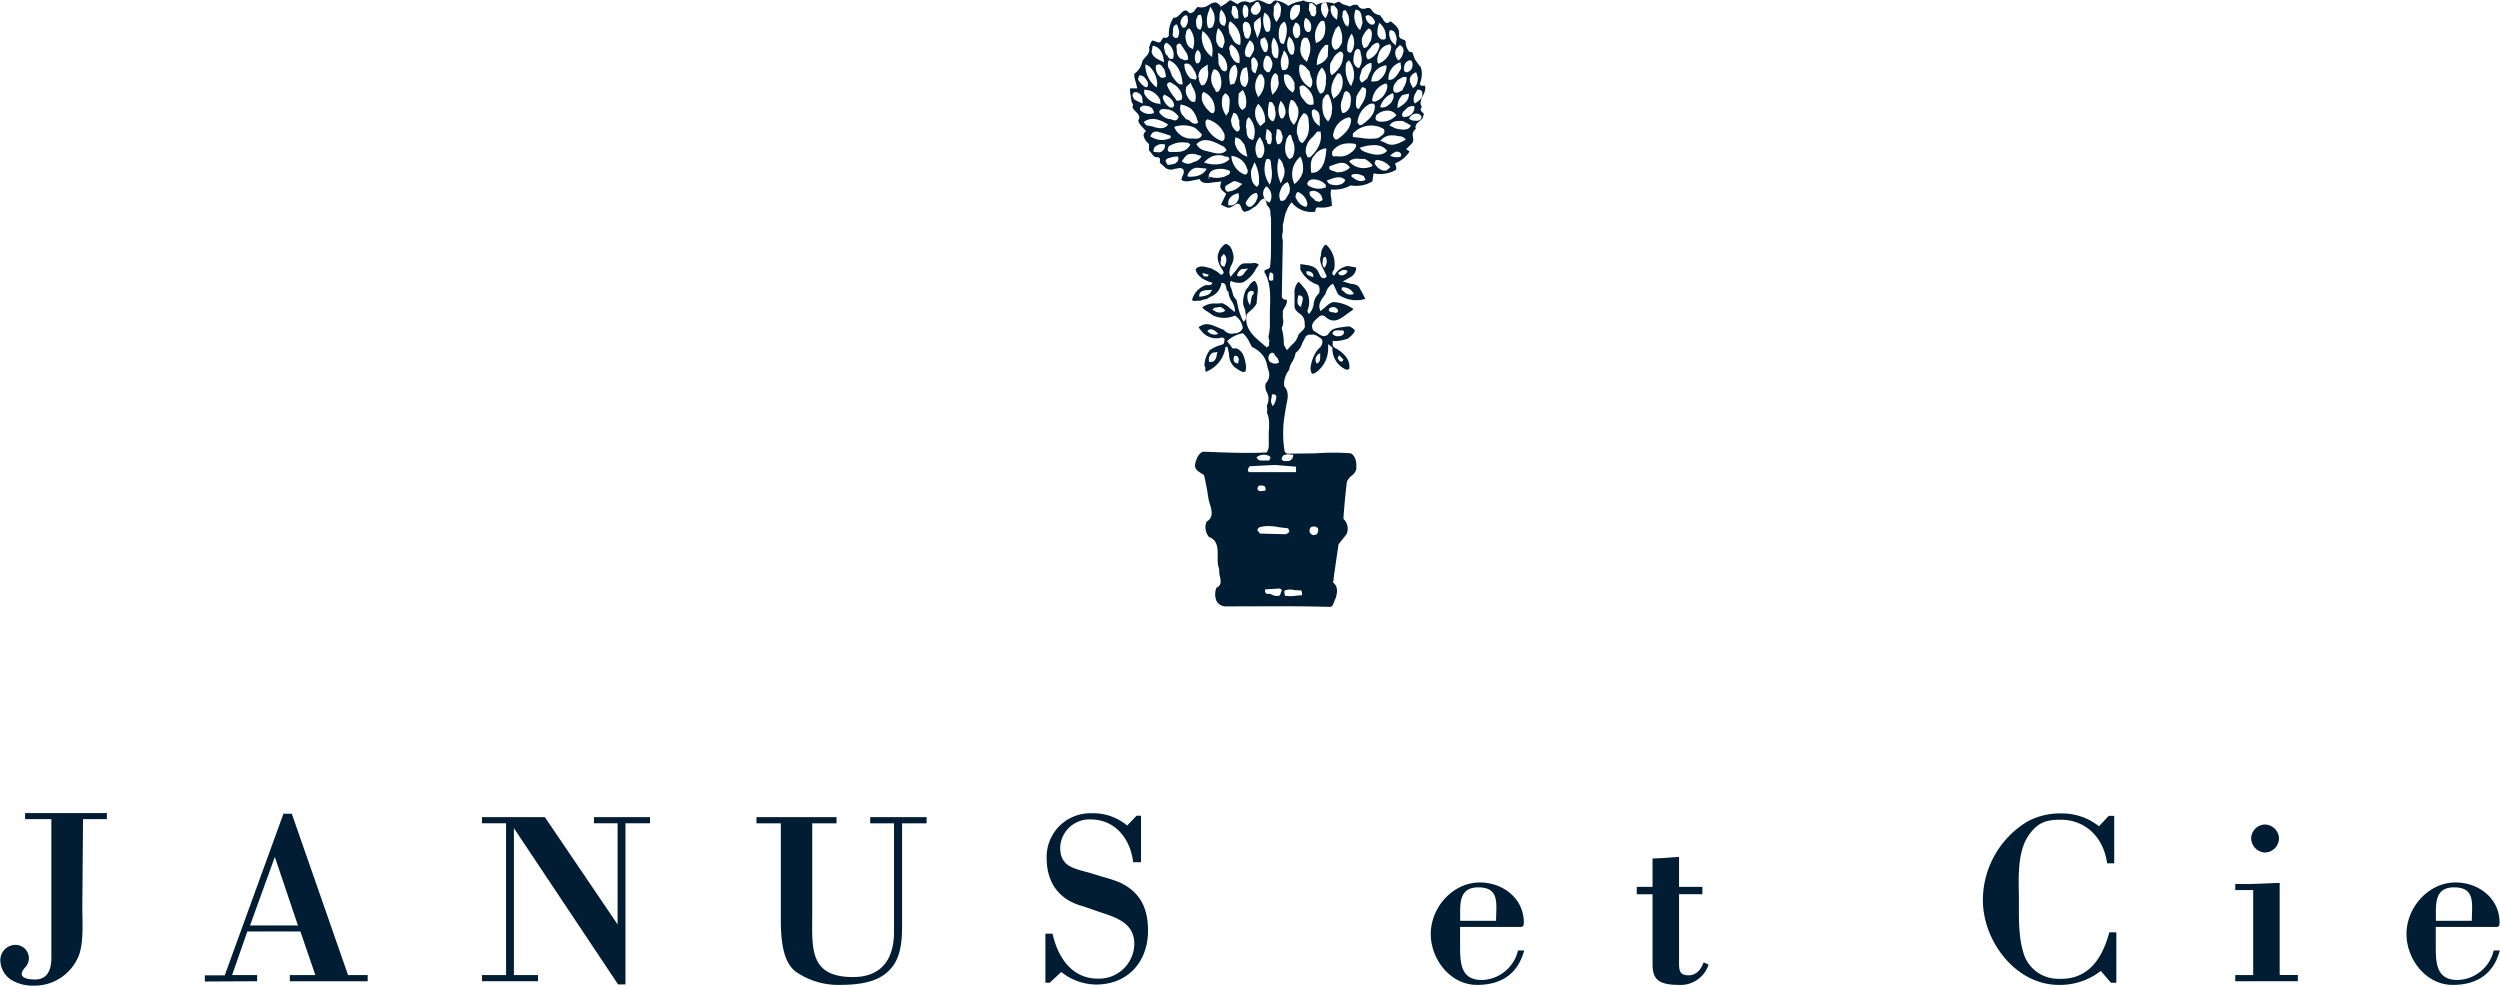 <svg id="Layer_1" data-name="Layer 1" xmlns="http://www.w3.org/2000/svg" viewBox="0 0 458.55 180.78"><defs><style>.cls-1{fill:#001d34;}</style></defs><polyline class="cls-1" points="235.13 44.18 235.15 44.18 235.13 44.18"/><path class="cls-1" d="M1296,3044.5l.09.16s0,0,0,0Z" transform="translate(-1057.25 -3014.75)"/><path class="cls-1" d="M1072.35,3181.21c0,2.61.31,6.8-.77,9.1a8.76,8.76,0,0,1-8,5.23,7.76,7.76,0,0,1-4-.91,4.35,4.35,0,0,1-2.26-3.51,2.81,2.81,0,0,1,2.62-3.06,2.47,2.47,0,0,1,2.61,2.56,2.6,2.6,0,0,1-.77,1.67c-.22.32-.58.63-.54,1.17.09.9,1.9.95,2.43.95,2.44,0,3-2,3-4V3165h-4.82v-1.12h15V3165h-4.37Z" transform="translate(-1057.25 -3014.75)"/><path class="cls-1" d="M1104.41,3194.73v-1.13h-4.59l2.8-8h9.73l2.74,8h-4.68v1.13h14.28v-1.13h-3.6L1110.77,3164h-1.53l-10.77,29.65h-3.65v1.13Zm3.25-22.8,4.24,12.57h-8.79Z" transform="translate(-1057.25 -3014.75)"/><polygon class="cls-1" points="114.72 180.56 113.37 180.56 94.26 151.9 94.26 178.85 98.68 178.85 98.68 179.97 88.41 179.97 88.41 178.85 92.82 178.85 92.82 151 88.41 151 88.41 149.88 99.94 149.88 113.28 169.56 113.28 151 108.95 151 108.95 149.88 119.22 149.88 119.22 151 114.72 151 114.72 180.56"/><path class="cls-1" d="M1227.21,3164.63v1.13h-4.5v18.92c0,4.5-.86,6.71-2.71,8.38s-4.68,2.34-8.74,2.34a13.68,13.68,0,0,1-8-2.39c-1.94-1.44-2.79-4.37-2.79-9.42v-17.83H1196v-1.13h14.69v1.13h-4.46v16.49c0,6.26-.68,11.71,7.48,11.71,5.27,0,7.52-3.33,7.52-8.29v-19.91h-4.37v-1.13Z" transform="translate(-1057.25 -3014.75)"/><path class="cls-1" d="M1249.79,3195H1249v-9h1.31c.94,4.28,3.51,8.25,8.29,8.25a6.48,6.48,0,0,0,6.71-6.31c0-4.19-3.74-5-7.12-6.17-.9-.32-1.8-.64-2.7-.91-4.19-1.26-6.26-4.42-6.26-8.69a8,8,0,0,1,8.2-8.25,9.73,9.73,0,0,1,6.57,2.25l1.72-1.8h.81v8.52h-1.44c-.5-4.28-3.29-7.84-7.8-7.84a5.37,5.37,0,0,0-5.58,5.14c0,3.46,2.38,3.82,5.17,4.59,1.13.31,2,.63,2.8.85a23,23,0,0,1,3,1c3.79,1.8,5.14,4.78,5.14,8.83,0,5.68-3.7,9.87-9.51,9.87a10.34,10.34,0,0,1-6.4-2.3Z" transform="translate(-1057.25 -3014.75)"/><path class="cls-1" d="M1335.62,3184.77c.72,0,1.13.13,1.13-.81,0-4.46-3.88-7.35-8.07-7.35-4.9,0-9,4.51-9,9.46,0,4.6,3.57,9.33,8.48,9.33,4.37,0,7.48-1.94,8.65-6.31h-1.13a7,7,0,0,1-6.62,5.41c-3.83,0-4-3-4-6.13v-3.6Zm-10.54-1.13c0-2.84-.41-6.13,3.33-6.13,4,0,3.25,3.11,3.25,6.13Z" transform="translate(-1057.25 -3014.75)"/><path class="cls-1" d="M1360.36,3172.2c1.62,0,3.24-.19,4.86-.27v5.49h4.28v1.35h-4.28v12.4c0,1.44,0,2.47,1.76,2.47,1.44,0,2.3-1.12,2.75-2.39l.9.45a5.4,5.4,0,0,1-5.5,3.7c-4.09,0-4.77-1.4-4.77-3.87v-12.76h-2.89v-1.35h2.89Z" transform="translate(-1057.25 -3014.75)"/><path class="cls-1" d="M1445.43,3185.76V3195h-1l-1.85-2.17a12.12,12.12,0,0,1-7.7,2.57c-7.94,0-13.93-8.06-13.93-15.54a16.88,16.88,0,0,1,8.16-14.42,12.52,12.52,0,0,1,6.13-1.49,10.91,10.91,0,0,1,7,2.35l1.8-1.9h1v8.7h-1.3c-.68-4.91-4.1-8-8.52-8-2.89,0-4.37.63-6,3.06-2.12,3.24-1.66,8.47-1.66,12.12,0,2.57-.1,6.09.76,9a6.61,6.61,0,0,0,6.4,5c5.54.27,8.11-3.66,9.42-8.52Z" transform="translate(-1057.25 -3014.75)"/><path class="cls-1" d="M1472.6,3171.12a2.67,2.67,0,0,1-2.44-2.71,2.61,2.61,0,0,1,2.44-2.43,2.66,2.66,0,0,1,2.66,2.43,2.63,2.63,0,0,1-2.66,2.71m-5.36,23.61v-1.13h3.29V3178h-3.29v-1.13c2.65.1,5.4-.09,8.15-.18v16.9h3.33v1.13Z" transform="translate(-1057.25 -3014.75)"/><path class="cls-1" d="M1514.59,3184.77c.73,0,1.13.13,1.13-.81,0-4.46-3.88-7.35-8.07-7.35-4.91,0-9,4.51-9,9.46,0,4.6,3.56,9.33,8.47,9.33,4.37,0,7.48-1.94,8.65-6.31h-1.13a7,7,0,0,1-6.62,5.41c-3.83,0-4-3-4-6.13v-3.6Zm-10.54-1.13c0-2.84-.41-6.13,3.33-6.13,4,0,3.25,3.11,3.25,6.13Z" transform="translate(-1057.25 -3014.75)"/><path class="cls-1" d="M1298.25,3051.26c-.43-.32-.91-.69-.77-1.29l0-.09.07,0a1.44,1.44,0,0,1,1.17,0,1.76,1.76,0,0,1,1,1,.36.36,0,0,0,0,.16.32.32,0,0,1,.11.32.35.35,0,0,1-.26.24,3,3,0,0,0-.34.18l-.74-.22h0Zm-3.17.06-.18-.27v0a1.22,1.22,0,0,1,.27-1l.1-.12.13.07a2.74,2.74,0,0,1,1.63,2.06c0,.25,0,.52-.26.63a2.4,2.4,0,0,1-1.68-1.37m8.78,17-.55-.39,0-.15.1-.33h.12a2.1,2.1,0,0,1,1.9,1l.14.2-.23.08a1.51,1.51,0,0,1-1.51-.41m-1.24,12.18,0-.08.27-.53.79.8-.11.2,0,.08-.11.09c-.31.08-.61-.13-.78-.56m-4,.75a1.27,1.27,0,0,1,.48-1.59l.26-.11v.59c0,.43,0,1-.48,1.21l-.18.08Zm3.07-5.24-.07-.08,0-.1c.22-.55.8-.52,1.26-.48h.67l.09.09a.53.53,0,0,1,0,.57,1,1,0,0,1-.81.39,1.18,1.18,0,0,1-1.17-.38m-8.67,48-.11,0v-.06l-.09-.49,0-.33.11-.08a2.66,2.66,0,0,1,1.69-.07l1.34.06,0,.06.1.47v.35l-.18,0-.9.08a6.11,6.11,0,0,1-2,0m-3.4-.34a.64.64,0,0,1-.3-.66l0-.14.46-.05,2.27-.12a1.15,1.15,0,0,1,.26.21l.09.08-.38,1-.08,0a1.72,1.72,0,0,1-1.31-.14,1.24,1.24,0,0,0-.87-.16l-.09,0Zm8.63-10.76a.94.94,0,0,1-.76-.57c-.06-.58.11-.9.52-1a1.1,1.1,0,0,1,1,.28,1.27,1.27,0,0,1-.2,1.12l-.58.18Zm-9.76-.29h-.09l-.48-.59,0-.08c.11-.5.57-.56.92-.61l.29-.06a9.29,9.29,0,0,1,2.71.17l1.66.2c.13.06.25.55.25.55l0,.13-.12.11-.45.3c-.11,0-4.75-.12-4.75-.12m-.5-8.28a.68.68,0,0,1,.32-.53l.06,0h.28c.29,0,.77,0,.81.53v.41h-.12l-.65.08h-.33c-.35-.19-.39-.36-.38-.48m-1.46-3h-.06l0,0c-.41-.25-.17-.68-.06-.88l.06-.09.16-.12,4.61-.23,3.83.32v1l-3.89,0Zm5.88-2.39,0-.08h0l.26-.56a2.13,2.13,0,0,1,1.56-.16l.31,0v.16a1.05,1.05,0,0,1-.9,1h0l-.12,0-.35,0a.66.66,0,0,1-.72-.32m-4.62-.25,0-.11.08-.08a2.15,2.15,0,0,1,2.36-.1c.21.28,0,.6-.21.76l0,0h-.81c-.51,0-1.15.09-1.34-.49m2.76-9.74a1.57,1.57,0,0,1-.1-1.25l.09-.66.16,0c.19,0,.57,0,.63.38a3,3,0,0,1-.48,1.56l-.16.23Zm-.09-7.73-.24-.08,0,0a1.11,1.11,0,0,1-.14-1.43.64.64,0,0,1,.52-.3c.25,0,.38.26.52.5l.36.44.11.08.07.23.18.45-.09.13a1.24,1.24,0,0,1-1.25,0m11.46-9.21-.3-.05c-.25,0-.6-.06-.71-.4l0,0v0c0-.28.29-.49.68-.52a.86.86,0,0,1,1,.56.33.33,0,0,1-.36.44l-.06.05Zm-6.33-1.17c-.52-.3-.42-1-.36-1.49l.07-.46.12,0c.17,0,.58-.08.74.5a4.57,4.57,0,0,1-.08.57l-.29,1.07Zm7.37-5.71-.08,0-.25-.4.14-.1c.26-.2.87-.65,1.44-.31l.14.08-.06.15a1.13,1.13,0,0,1-1.33.6m-2.88-1.42c-.4-.28-.32-.78-.27-1.15l0-.25.06-.08,0-.11c0-.11.15-.37.42-.31h.11l0,.11a1.7,1.7,0,0,1-.06,1.49l-.19.41Zm-2.27,1.7-.31-.12c-.29-.09-.69-.23-.69-.68v-.18h.19a1.12,1.12,0,0,1,1.07.59v.5Zm-13.66,15.91a.81.81,0,0,1-.67-.5v-.31a.55.55,0,0,1,.24-.59c.51,0,.62.36.68.6v0l0,.16-.11.63Zm-5.21-.45a1.43,1.43,0,0,1,.76-1.54l0,0h.15l.08,0,.58-.11-.1.27c-.08.59-.17,1.26-.86,1.56h-.6Zm-.17-5.34-.14-.14.14-.13c.48-.42,1.17-.06,1.61.39l.25.25-.35.13a1.75,1.75,0,0,1-1.51-.5m7.46-5.29c-.22-.44-.43-1.53,0-2a.7.7,0,0,1,.78-.16l.09,0,0,.09a.6.6,0,0,1,.05.24.51.51,0,0,1-.22.4l-.13.16s-.22,1.17-.22,1.17l-.1.54Zm4-4.08c-.43-.22-.31-.66-.23-.95l.09-.54.18,0c.54.08.49.51.46.75v.25a.35.35,0,0,1-.25.48l-.08,0Zm-10.16,5.54-.5-.18.14-.2a.78.78,0,0,1,.67-.24l.44-.1.11,0a1.33,1.33,0,0,1,.87.52l.13.15-.16.12a1.69,1.69,0,0,1-1.7,0m-2.91-2.89c0-.88,1-1,1.7-1l.62-.06-.12.29c-.32.71-1.14.83-1.8.94l-.38.06Zm7.13-3.6-.18,0,0-.18a1.68,1.68,0,0,1,.86-1.08l0,0,.14,0,1-.08-.35.36-.27.34a1.26,1.26,0,0,1-1.23.72m-6.45-.33-.07-.31.26.08.9.25-.17.33h-.19c-.21,0-.62.07-.73-.36m3.33-2.46v-.62l0-.08.51-.61.14.15c.58.62.3,1.41.07,2l-.06.17-.2,0c-.59-.2-.55-.69-.51-1.09m24.15-15.31-.17-.11,0-.24c.38-.45,1.56-.14,1.58-.13s.67.26.67.26l.35.75h-.16c-.88.48-1.66-.08-2.29-.53m-3.14,1.46c-.52-.05-1.16-.11-1.43-.67l-.08-.19.52-.19c.82-.3,1.93-.72,2.74,0l.09.08,0,.11a1.41,1.41,0,0,1-1.15.79l-.29.08-.37,0m-5,.06,0,0a.54.54,0,0,1-.09-.55,1.12,1.12,0,0,1,.8-.56,3,3,0,0,1,2.55,1l0,.34v.15l-.14,0a3.41,3.41,0,0,1-3.13-.42m12.22-4,0-.07.23-.58h.14a3.32,3.32,0,0,1,2.42,1.2l.1.13-.08.05-.61.56h-.68a2.45,2.45,0,0,1-1.48-1.29m-4.27.06-.45-.45.15-.13a2.47,2.47,0,0,1,1.83-.32h.86a3.45,3.45,0,0,1,1.37,1.1l.11.17-.19.1a3.5,3.5,0,0,1-3.68-.48m-2.9,1.48-.48-.18c-.32-.07-.78-.16-.69-.72l0-.11.68-.24c1-.37,2.18-.82,3,.35l.09.12-.1.1a3.21,3.21,0,0,1-2.39.75h0Zm10.2-2.84-.22-.12.36-.35.72-.41c.37,0,.73.1.87.35a.53.53,0,0,1,0,.52l0,.09h-.1a2.56,2.56,0,0,1-1.58-.09m-5.34-1h0l-.54-.54.28-.1c.79-.27,3.49-1,4.67.52l.1.13-.12.12c-1.27,1.14-3.35.29-4.36-.12m-5.45.94a.7.7,0,0,1-.14-.61v0l0-.18c.82-1.27,2.27-1.77,4.19-1.44l.11,0,.11.33a2.16,2.16,0,0,1-1,1.29l-.15.12a3.09,3.09,0,0,1-2.26.54l-.88,0Zm-4,2.84c-.12-1.1-.14-2.32.66-3l0-.05a3,3,0,0,1,1.9-1.19l.23,0,0,.27c-.15,1.42-.36,3.37-1.94,4.12,0,0-.65.09-.65.09l-.19,0Zm13.39-5.36-.74-.32.2-.14a2.65,2.65,0,0,1,2.17-.8l.36,0,.72.15a1.44,1.44,0,0,1,1.13.45l.13.17-.26.15c-.91.49-2.27,1.23-3.45.44Zm2.23-2.55-.16,0-1.11-.55.16-.18c.57-.7,1.39-.66,2.26-.63.07,0,.93.47.93.47l.59.36-.07.16c-.5.86-1.81.58-2.6.41m-6.36,1.71-1.61-.17v-.61a4.5,4.5,0,0,1,5.69-.84c.34.72-.23,1.09-.64,1.36l-.39.28a8.83,8.83,0,0,1-3,0m8.77-3.45-.13-.08.06-.14a1.46,1.46,0,0,1,1.21-.8,1,1,0,0,1,1,.48.68.68,0,0,1-.21.62,1.09,1.09,0,0,1-.88.18,1.42,1.42,0,0,1-1-.26m-1.28-.49-.12,0,0-.11c-.16-.54.24-.88.57-1.16l.34-.34a1.76,1.76,0,0,1,1.16-.31l.13,0,0,.13a1.46,1.46,0,0,1-.24,1l-.08.14a1.92,1.92,0,0,1-1.77.7m-4.65.75h0c-.51-.18-.38-.58-.31-.82l0-.15a2.94,2.94,0,0,1,2.26-.92,1.86,1.86,0,0,1,1.41.71l.09.12-.1.11a3.55,3.55,0,0,1-3.36,1m6.67-3.54a2.14,2.14,0,0,1,.35-1.68l.26-.54.09,0a.75.75,0,0,1,.62.13.54.54,0,0,1,.21.43c.17.91-.52,1.38-1.12,1.8l-.22.15Zm-3,.75a3,3,0,0,1,.88-2l0,0,.1,0,.31-.1.86-.17-.08.24c0,1.11-1.06,1.84-1.82,2.28l-.26.16Zm-3,.24-.21,0,.07-.2a3.76,3.76,0,0,1,2.13-2.33l.17-.07.07.17a1.52,1.52,0,0,1-.23,1.26l-.15.3a4.33,4.33,0,0,1-.38.34,1.79,1.79,0,0,1-1.47.56m-4.06,3.17-.29-.39a4.15,4.15,0,0,1,2.32-3.46l.26,0a.47.47,0,0,1,.59.23v.06c.12,1.76-1.34,2.83-2.4,3.61a2.5,2.5,0,0,1-.49,0m-4.43,2.6-.34-.58,0,0a3.85,3.85,0,0,1,2.81-3.42,2,2,0,0,0,.26,0l.25.33c0,1.64-1.19,2.74-2.5,3.7a3.91,3.91,0,0,1-.5,0m-5,3.24-.25-.59-.08-.34,0-.07a3.39,3.39,0,0,1,1.27-2.66l.84-1,.1,0h.54v.16c.25,1.64-.37,3.08-1.93,4.54a1.46,1.46,0,0,1-.48,0m-2.48,4.74a4.13,4.13,0,0,1,1-4.7l.17-.14.11.19a4.91,4.91,0,0,1,.32,2.69,4.21,4.21,0,0,1-1.35,2l-.2.15Zm-2.45,3.19-.08,0,0-.08a2.23,2.23,0,0,1,.08-1.86l.13-.37a2.32,2.32,0,0,1,1-1l.14-.06.09.13a2.29,2.29,0,0,1,.24,1.8c0,.08-.34.58-.34.58-.23.46-.53,1.09-1.26.9m-2.21.25a1.29,1.29,0,0,1-.9-1v0a1.63,1.63,0,0,1,.41-1.79l.12-.09.12.1a2.31,2.31,0,0,1,.66,2.42c0,.06-.17.32-.17.32l-.08.15Zm-3.76.79a.7.7,0,0,1-.43-.56v-.06l0-.05c.29-.59.93-1.61,1.85-1.78l.16,0,.2.51a2.93,2.93,0,0,1-1.11,1.91.66.66,0,0,1-.69.06m-3.61-.41c-.17-1.11.81-1.8,1.7-2l.19-.05,0,.18a1.71,1.71,0,0,1-1.16,2.06h-.75Zm33.78-21.49c-.34-.6-.73-1.29-.3-2h0a2,2,0,0,1,.81-.67l.17-.06.29.94c0,.48-.07,1.5-.73,1.86l-.16.09Zm-3.48.74v0a1.8,1.8,0,0,1,.51-1.7l.22-.31c.1-.07.54-.31.54-.31a1.3,1.3,0,0,1,1-.29l.12,0,0,.13a3,3,0,0,1-.5,1.75l-.3.62-.08,0-.29.15c-.34.19-.85.47-1.24-.06m-3.76,1.87-.13-.05v-.14a3.51,3.51,0,0,1,2.41-3.05l.16-.06.22.45a3.27,3.27,0,0,1-2.32,2.92,1.72,1.72,0,0,1-.34-.07m-2.76,1.37c-.45-.21-.39-1-.28-2l0-.2.27-.55.79-1.18c.14-.05.6.16.6.16a1.37,1.37,0,0,1,.06,1.06l0,.27a5.07,5.07,0,0,1-.76,1.66l-.51.85Zm-2.83.76-.06,0,0-.06a3.27,3.27,0,0,1,.09-2.62l.28-1.05.07-.05.3-.21.1,0c1,.45.78,1.84.7,2.29a2,2,0,0,1-.82,1.52l-.14.07a.47.47,0,0,1-.48.1m11.28-8.23a1.36,1.36,0,0,1,.9-1.38l.42,0,.21.49,0,.21a1.32,1.32,0,0,1-.94,1.45.47.47,0,0,1-.55-.19.37.37,0,0,1-.08-.22.15.15,0,0,1,0-.07,2.14,2.14,0,0,1,0-.34m-2.68,2.24h-.16l0-.16a3.12,3.12,0,0,1,2-3l.22-.08v.16l.11.76v.19a5.08,5.08,0,0,1-.28.51c-.42.7-1,1.66-1.9,1.62m-3.28.09a3.13,3.13,0,0,1,2.6-2.75h.18l0,.18a3.18,3.18,0,0,1-1.62,2.68l-.66.09-.55,0Zm4.82-3.81a1.9,1.9,0,0,1-.31-1.91v0l.72-.76.13.08a1.09,1.09,0,0,1,.44,1.4,2.14,2.14,0,0,1-.74,1.27l-.16.1Zm-.6-2.84a2.38,2.38,0,0,1-.89-2.44v0l0,0a.4.4,0,0,1,.55,0l.06,0,.22.12a3,3,0,0,1,.48,1.43c0,.05-.15.87-.15.87l-.06.31Zm-3.05,3.43a2.15,2.15,0,0,1,.07-1.38l.07-.26a2.49,2.49,0,0,1,2-1.74l.14,0,.2.42a3.68,3.68,0,0,1-2.18,3.06l-.16.07Zm-3,3.54c-.52-.46-.31-1.08-.11-1.62l.21-.76.06-.08.33-.3a2.11,2.11,0,0,1,1.19-.75h.16l0,.15a2.56,2.56,0,0,1-.39,1.78l-.36.89a10.15,10.15,0,0,1-.89.71l-.13.08Zm1.1-4.26a1.31,1.31,0,0,1,0-1.42l.57-.63a1.87,1.87,0,0,1,1.32-.91l.14,0,.2.51a3.23,3.23,0,0,1-2,2.53l-.12,0Zm-1.83-1.86c.52.08.56.49.59.8l.08.35a2.81,2.81,0,0,1-.29,2.26l-.08.13-.15,0a1.57,1.57,0,0,1-.88-1.62,3.62,3.62,0,0,1,.17-1.06.91.91,0,0,1,.56-.81m-1.35,6.55a5.35,5.35,0,0,1-.71-3.93v-.07l.49-.48.13.16a4.21,4.21,0,0,1,.72,3.41l-.31.85-.11.32Zm-3.13,2.32c-.84-1.67.16-3.44.84-4.35l0,0h0c.46-.19.65.27.73.47l.08.17a3.44,3.44,0,0,1-1.46,3.84l-.18.13Zm-1,4.29c-.81-.75-1.1-2-.89-3.79v0l0-.07.21-.39.44-.57.38,0a5.73,5.73,0,0,1,.71,2.52s-.06.51-.06.51a3,3,0,0,1-.59,1.8l-.12.14Zm-1.66.84a2.85,2.85,0,0,1-1.21-2.64v-.11h0l.45-.21.55.36.2.2a2.81,2.81,0,0,1,.23,1.46v1.12Zm-3.09,3.2a1.18,1.18,0,0,1-.61-1l-.25-.7a5,5,0,0,1,1.13-3.62l.07-.1.12,0c.73.19.78.93.82,1.52l.06.56c0,.07,0,.49,0,.49a3.91,3.91,0,0,1-1.11,2.81l-.08.07Zm-2.38,2.85c-.74-.73-.85-1.94-.35-3.66v0l.06-.07.13-.2c.07-.16.19-.37.43-.37h.14l.29,1a3.46,3.46,0,0,1,0,3.1c-.07.06-.44.29-.44.29l-.13.07Zm-1.57,4.26a6.23,6.23,0,0,1-.31-4l0-.28.23.17a2,2,0,0,1,.65,1.17l.2.59a3,3,0,0,1-.32,1.93l-.32.77Zm-2.08.29a4.79,4.79,0,0,1-.48-4.3l0-.07.07,0a.56.56,0,0,1,.53,0,.83.83,0,0,1,.26.71l.06.34c0,.06.05.59.05.59a5.43,5.43,0,0,1-.21,2.76l-.12.25Zm-2.32.57c-.87-.6-1-1.8-.91-2.9v0l.59-1.49.2.31a7,7,0,0,1,.63,3.56v.17a2,2,0,0,1-.28.36l-.11.1Zm-4.38-.78.38-.17.48.11,1,.43-.22.15a3.67,3.67,0,0,1-2.56,1.26.8.8,0,0,1-.26-1.09l0,0h0Zm8.25-7a2.53,2.53,0,0,1-.17-1.67l.09-1h.19c.52,0,.67.58.78,1l.12.38c-.06.6-.17,1.23-.8,1.37l-.15,0Zm-1.86-.46c0-.15-.06-.23-.15-.28l-.11,0,0-.71.2-1.33.21.19a1.44,1.44,0,0,1,.69.78c0,.07,0,.57,0,.57a2,2,0,0,1-.19,1.24l-.06.08h-.1c-.41,0-.48-.31-.53-.49m-1.69,2.89a3.23,3.23,0,0,1,.25-3.53l.16-.2.14.23c.79,1.36.89,2.49.29,3.38a.5.5,0,0,1-.51.23h-.12Zm22.74-21.6a1.58,1.58,0,0,1-.76-1v-.05a4.23,4.23,0,0,1,.24-1.75l.1-.29.21.23a3,3,0,0,1,.95,2.67l0,.09-.08,0a.74.74,0,0,1-.63.05m-3.32,1.55a2.72,2.72,0,0,1-.33-1.61v-.06a4.13,4.13,0,0,1,1.12-1.77l.07-.07.1,0c.57.19.68.94.35,2.21l-.35.56a1.09,1.09,0,0,1-.76.77l-.12,0Zm-3,.63,0,0,0-.12a4.53,4.53,0,0,1,.63-2.86l.16-.23.15.23a3.36,3.36,0,0,1-.14,3.08.4.4,0,0,1-.28.18c-.18,0-.32-.13-.42-.24m-3.1,4.16c-.34-.45-.11-2-.11-2v0l.41-.67a2.85,2.85,0,0,1,1.39-1.46l.08,0,.07,0c.56.29.43.87.33,1.29l-.08.51a4.87,4.87,0,0,1-1.83,2.44l-.15.12Zm-2.06,3.49a3.55,3.55,0,0,1-.56-2.56h0a3.78,3.78,0,0,1,.83-2l.13-.13.13.12a2.77,2.77,0,0,1,.59,2.3v.68c0,.06-.09.39-.09.39-.11.53-.25,1.19-.86,1.26l-.11,0Zm8.39-14v-.11l.09-.06a.76.76,0,0,1,.64-.08,2,2,0,0,1,1,1.14.46.46,0,0,1-.38.54l-.08,0-.24,0a1.67,1.67,0,0,1-1-1.5m-1.26,2.28a3.53,3.53,0,0,1-.64-3.37l.05-.15.16,0c.84.16.9.94,1,1.58l.12.75c0,.13-.33,1.1-.33,1.1l-.11.3Zm-2.12-.48c-.5-.25-.67-.87-.83-1.42l-.12-.45.08-.08a.54.54,0,0,0,0-.31l.1-.54.5-.18,0,.12a3,3,0,0,1,.48,2.76l-.08.19Zm-2.33,4.27c-1-.95-.36-2.42.07-3.49l.12-.3.57-.57.13.2a4.56,4.56,0,0,1,.43,3c0,.1-.27.43-.27.43a1.29,1.29,0,0,1-.9.78h-.09Zm-3.24,2.61a4.7,4.7,0,0,1,1.52-3.4l0-.05h.57l-.09,2.11a3.07,3.07,0,0,1-1.81,1.51l-.24.08Zm-1.33,4.32a3.82,3.82,0,0,1-1.86-4v-.08l.06,0a.47.47,0,0,1,.65.08l.21.12.11.05.82.93c0,.12.27,1,.27,1a1.93,1.93,0,0,1,0,1.85l-.09.15Zm-1.11,2.29-.34-.43a2.22,2.22,0,0,1-.33-1.2l-.09-.75.06-.05.43-.23a1.23,1.23,0,0,1,.8.43l.3.25a1.69,1.69,0,0,1,.19.24,3.29,3.29,0,0,1,.81,2.19v.42l-.13,0c-.87.27-1.33-.38-1.7-.91m-1.9,4.5c-1-1-1-3-.48-4.28l0-.12h.13c.49,0,.72.45.92.85l.27.45a3.72,3.72,0,0,1-.59,3.08l-.13.17Zm-2.31-1.09a3.3,3.3,0,0,1-.09-2.89l.11-.28.2.22a3.12,3.12,0,0,1,.69,2l-.14.42-.32.57-.46,0Zm-1.44.54c-.36,0-.6-.46-.77-.76v0l-.05-.11a6.76,6.76,0,0,1,.15-2.5l0-.13.12,0a.57.57,0,0,1,.65.43l.24.38.07.6a2.54,2.54,0,0,1-.27,2.08l-.06.07Zm-2.38.78a3.42,3.42,0,0,1-.74-3.17v0l.42-.78.18.14a4.35,4.35,0,0,1,1.12,3.1v.08l-.87.77Zm-1.42,2.63c-.87-.19-1-1-1-1.75l-.12-.73v-.07l.06-.46a1.42,1.42,0,0,1,.34-1l.12-.11.12.11a3.85,3.85,0,0,1,.73,3.91l-.06.16Zm-1.17,3a3.18,3.18,0,0,1-2-2.51v0l.09-.87h.18a1.52,1.52,0,0,1,1.07.76l.39.44c.06.13.28.89.28.89l.3,1.43Zm-.15,3.41a3.88,3.88,0,0,1-2.46-3.19l0-.27.28.06a3.37,3.37,0,0,1,2.28,1.56l.2.49c.19.4.45.94-.1,1.32l-.08,0Zm-6.51.81-.12-.06V3047a1.34,1.34,0,0,1,.71-1,3.92,3.92,0,0,1,3.11.08l.09,0,0,.09c.11.47-.33.66-.66.79l-.41.22a2.06,2.06,0,0,1-.35.07,4.1,4.1,0,0,1-2.4-.12m-3.76,0-.21,0,0-.21a2,2,0,0,1,1.69-1.41s.88.07.88.07l.94.11-.14.25c-.8,1.23-2.5,1.26-3.2,1.21m3.15-2.48-.31-.09.23-.22a3.28,3.28,0,0,1,3.47-1,.35.35,0,0,0,.33.12.57.57,0,0,1,.63.37l0,.11-.07.08c-1.06,1.06-3,1-4.31.61m-4.24-.2-.11-.11.25-.34c.3-.43.67-1,1.31-1a2.34,2.34,0,0,1,1.3.16l.74.2-.08.21a2,2,0,0,1-1.24.86l-.67.3a1.72,1.72,0,0,1-1.5-.33m-2.6.58h-.1l-.18-.25-.21-.51.23-.33a5.68,5.68,0,0,1,1.93-.44h.13l0,.12c.19.42,0,.87-.67,1.25l-1,.17Zm12.66-6.09a2.12,2.12,0,0,1-1.07-1.65l-.09-.34.1-.5.39-1,.09.08c.52.07.64.5.75.85l.21.52,0,.14,0,.65c.11.45.23,1-.31,1.24l-.08,0Zm-2.79,1.73a4.88,4.88,0,0,1-3-2.89v-.36a.58.58,0,0,1,.34-.73,4.69,4.69,0,0,1,3.13,2.78c0,.08,0,.34,0,.34a.84.84,0,0,1-.3.84l-.07,0Zm-2.17,2-1-.25a2.32,2.32,0,0,1-1.45-1.06l-.07-.12.1-.1c1.27-1.24,3-.41,4.3.25l.67.32a4.43,4.43,0,0,1,.37.51l.09.13-.11.11c-.84.78-1.92.47-2.88.21m-6.8,0h-.67a.47.47,0,0,1-.26-.71l.08-.2,0-.09a4.45,4.45,0,0,1,3.11-.72h.42a1.85,1.85,0,0,1,.35.28l.11.1-.08.13c-.74,1.24-1.94,1.23-3.11,1.21m-3.4,0-.15,0v-.15a1,1,0,0,1,.38-.89,1.83,1.83,0,0,1,1.57-.35l.14,0v.14a1.26,1.26,0,0,1-1,1.32c-.06,0-1-.07-1-.07m3.79-4.43-.07-.17.16-.06a5.24,5.24,0,0,1,3.48.17h0l.2.11.51.45.7.7c-.17.9-1,.83-1.58.77h-.75a3.4,3.4,0,0,1-2.69-2m-4.29,1.74-.11-.08,0-.13a1.18,1.18,0,0,1,.57-.71,1.25,1.25,0,0,1,1,0s.87.25.87.25l1.25.42,0,.1v.35l-.11,0a3.61,3.61,0,0,1-3.45-.24m25.79-8.25a3.23,3.23,0,0,1-1.43-3.05v-.13l.12,0c1-.28,1.55,1,1.8,1.54,0,.09,0,.59,0,.59a1.23,1.23,0,0,1-.27,1.07l-.11.11Zm-3.64.28c-.25-.84-.5-2.68.42-3.6l.08-.08.12,0c.52.18.52.7.52,1.11l.11.7a3.2,3.2,0,0,1-1,1.92l-.21.18Zm-2.64.41a3.55,3.55,0,0,1,.31-3.91l0,0,.07,0c.43-.11.54.21.6.39l.16.26.06.1a3.89,3.89,0,0,1-.95,3.28l-.17.16Zm-2.83,2.57c-.84-.55-.73-1.66-.64-2.55l0-.42.75-.65.11.19a4,4,0,0,1,.4,3,4.11,4.11,0,0,1-.44.39l-.1.08Zm-3.08.86a4.1,4.1,0,0,1-.48-3.35v0l.42-.52.14.07c.85.43.74,1.44.64,2.33l-.06.86a4.58,4.58,0,0,1-.37.63l-.14.23Zm16.57-13.34a4,4,0,0,1,1-3.81l.06,0h.51l0,.13a4,4,0,0,1-.09,2.71,2.38,2.38,0,0,1-1.27,1.15l-.2.06Zm-2.71.52a1.71,1.71,0,0,1,.54-1.23,4.39,4.39,0,0,1,.63,0l.33.64.12.38a4.06,4.06,0,0,1-.24,2.53l-.28.89-.22-.23a2.68,2.68,0,0,1-.89-2.85l0,0Zm6.27-4.79a2.09,2.09,0,0,1-.8-1.84l0-.46h.11l.51-.07.55.65.09.2a6.16,6.16,0,0,1,0,.75l-.12,1Zm-1.88-.15a2.35,2.35,0,0,1-.67-2.09v-.05l0-.18c.18-.26.43-.55.7-.5s.39.47.48.89l.16.53a3.29,3.29,0,0,1-.21.85l-.29.64Zm-3,2.62H1297l-.26-.2a2.44,2.44,0,0,1-.1-2.22l.1-.13.14.07a1.87,1.87,0,0,1,.77,2.21.42.42,0,0,1-.53.28m-2.23,1.11h-.09v-.06a2.34,2.34,0,0,1-.33-2s.32-.63.32-.63l.07-.15.17.06c.69.3.7,1,.7,1.69v.44l-.07.1-.11.2-.28.38Zm-.77,3.05h-.07l-.13-.06a3.07,3.07,0,0,1-.33-3l.1-.28.21.22a2.88,2.88,0,0,1,.63,2.93.32.32,0,0,1-.41.19m-1.63,2.8h-.09l0-.08a3.35,3.35,0,0,1,.1-2.69l.25-.8.22.25a3,3,0,0,1,.49,2.84.73.73,0,0,1-.93.49m-.71-5.76,0-.25c-.08-1,0-2.26.89-2.76l.16-.08.09.16c.61,1.11.25,2.53-.18,3.78l0,.12h-.12c-.63.05-.72-.59-.76-1m-.55,3.64c-.44,0-.62-.49-.75-.82l-.08-.22,0-.56a3.47,3.47,0,0,1,.21-1.93l.12-.25.19.2a4,4,0,0,1,.56,3.43l0,.16Zm-2.19,2.07-.1-.21a2.79,2.79,0,0,1,.35-2.21l.05-.1h.11c.58,0,.78.53.93.95l.14.35a2.47,2.47,0,0,1-.46,1.52l0,.09-.1.1-.45,0Zm-1.81.64c-.61-.31-.57-.88-.55-1.38l-.06-.93,0-.11.4-.49.14.07a1.74,1.74,0,0,1,.7,1.35l-.22.87-.23.7Zm-1.87,2.52c-.63-.15-.72-.89-.78-1.38l0-.26.08-.42c.11-.57.25-1.34,1-1.48l.18,0,.22,1.31s0,.37,0,.37a2.3,2.3,0,0,1-.48,1.86l-.08.07Zm-2.61-.55c-.35-1.73-.1-2.87.76-3.42l.15-.09.1.15c.51.75.43,1.87-.21,3.33a2.41,2.41,0,0,1-.62.18l-.18,0Zm6.2-5.9,0,0,0,0c-.22-.32-.9-1.41-.55-2.24a3.81,3.81,0,0,1,.54-.31l.13-.06.09.1a2.53,2.53,0,0,1,.46,2.23.53.53,0,0,1-.28.35.38.38,0,0,1-.33,0m-3.52,0a3.16,3.16,0,0,1,.53-1.56l.3-.56.17.08a1.56,1.56,0,0,1,.66,1.34l0,.31-.05.1-.23.51-.47.79a3.7,3.7,0,0,1-.77-.2l-.17-.58c0-.07,0-.15,0-.23m12-7.17-.26-.53.08-1.22.14,0c.39-.11.63.17.82.39l.29.29v.58a1.28,1.28,0,0,1-.29,1.12c-.63.08-.73-.33-.79-.6m-3.54,1.11a.73.73,0,0,1-.17-.55l0-.27v-.08c0-.35.18-1.44,1-1.69l.19,0,.6,0,0,.14a2.35,2.35,0,0,1-1.15,2.57.51.51,0,0,1-.44,0m-2.81.22a2.33,2.33,0,0,1-.36-1.77V3016l0-.07.65-.83.15.13c.69.61.55,1.31.41,2.07l0,.24c0,.05-.54,1-.54,1l-.13.23Zm-1.59,2h-.11l-.13-.09a4.41,4.41,0,0,1-.32-3.18l.06-.26.22.15c1,.67,1,1.93.83,3.07a.49.49,0,0,1-.55.31m-1.94.67-.22-.69a2.85,2.85,0,0,1-.23-1.67v0l.07-.06.28-.32.88-.66-.05.36a5,5,0,0,1-.4,3.14l-.21.38Zm-1.65.6c-.52-.09-.6-.58-.66-1l-.18-.64,0-.1v-.35a1,1,0,0,1,.31-1c.78-.07,1,.58,1.08,1l.07.23a2.39,2.39,0,0,1-.39,1.72l-.06.12Zm-1.55,1.12c-.79-.18-1.11-.86-1.4-1.45l-.38-.68v-.07l-.08-.61a1.93,1.93,0,0,1,.1-1.32l.1-.2.18.14a4.12,4.12,0,0,1,1.71,4l0,.18Zm-.13,3.34c-.7-.08-1.11-.86-1.4-1.42l-.11-.21v-.12l-.07-.54a.79.79,0,0,1,.2-1l.1-.08.11.06a3.21,3.21,0,0,1,1.37,3.14l0,.19Zm-3.43.66-.2-.47,0-.07-.09-2,.3.19a3,3,0,0,1,1.36,2.83v0l-.08.1,0,0a.35.35,0,0,1-.27.28c-.69-.06-.85-.55-1-1m-.66,4.75a.38.38,0,0,1-.16-.34l-.11-.2a3.14,3.14,0,0,1-.24-3.46l.06-.1h.12c.4,0,.76.36,1,.93s.59,2.25-.26,3.1c-.17.1-.33.15-.46.07m-2.58,1.59c0-.07,0-.34,0-.34s0-.2,0-.29a1.29,1.29,0,0,1,.21-.83l.09-.1.13.05a3.42,3.42,0,0,1,1.94,3.11c0,.34-.07.62-.29.72a.45.45,0,0,1-.45-.1,4.9,4.9,0,0,1-1.6-2.22m-2.94,3.44-.4-.51a1.93,1.93,0,0,1-.6-2l0-.16.17,0a4.57,4.57,0,0,1,1.76.77,4.31,4.31,0,0,1,1.11,1.94l.21.58-.13.08c-.54.33-1,0-1.32-.3a1.18,1.18,0,0,0-.69-.38h-.09Zm-2.9,0a2.72,2.72,0,0,1-2-1.27l0-.07,0-.07c.2-.57.93-.46,1.41-.39l.31,0,.12.06a3.22,3.22,0,0,1,1.69,1.23.71.71,0,0,1-.77.73c-.07,0-.8-.26-.8-.26m-3,1.41-1.24-.23-.08,0-.5-.6.17-.12c1.52-1.1,3.55.07,4.14.45l.18.12-.15.16c-.7.76-1.67.5-2.52.27m8.21-9.11a2.16,2.16,0,0,1,.48-1.42l.24-.24,1-.68,0,.36,0,.45a3.54,3.54,0,0,1-.6,2.9v0l-.13,0-.17.12-.17,0s-.19-.14-.19-.15a2.74,2.74,0,0,1-.39-1.42m-2,3.74-.16-.25a2.28,2.28,0,0,1-.11-1.65l0,0,.06-.09.81-.71,0,.27.32.67a3,3,0,0,1,.43,2.5l0,.1-.1,0c-.68.11-1-.42-1.26-.81m6.17-9.09a1.11,1.11,0,0,1-.74-.74l-.21-.38,0-.07v-.24a5.18,5.18,0,0,1,.24-1.92l.1-.27.2.19a3.7,3.7,0,0,1,1,2.3c0,.08-.1.42-.1.42l-.29.79Zm-2,1.46a4.49,4.49,0,0,1-1.53-4.26l.06-.29.24.18a4.44,4.44,0,0,1,1.53,4.26l0,.33Zm-2.53,1.38h-.11v-.08a2.15,2.15,0,0,1,.16-2.22l.11-.17.16.13c.58.48.42,1.47.36,1.76l0,.09-.09,0s0,.08,0,.14l-.2.32Zm-.77,2.88-.26-.07-.08,0a3.63,3.63,0,0,1-1.15-2.57v-.15l.13,0c.84-.24,1.26.52,1.61,1.13l.29.48c0,.06.25.89.25.89a1.68,1.68,0,0,1-.22.41Zm-2.06,1c-.58,0-1-.63-1.41-1.16l-.32-.42,0-.09-.37-1a1.66,1.66,0,0,1-.24-1.65l.09-.14.15.07c1.83.87,2.24,3,2.32,4.16l0,.22Zm-.89,2.89-.43-.59a8,8,0,0,1-1.29-2.16l0-.07,0-.06a.64.64,0,0,1,.36-.39.84.84,0,0,1,.67.23l.21.13a3.11,3.11,0,0,1,1.55,2.35l-.13.5-.53.13H1273Zm-1.09,1.34h0l-.14-.06a2.78,2.78,0,0,1-1.28-1.82,1.74,1.74,0,0,1,.18-.35l.09-.14.15.07c1.13.55,1.7,1.25,1.64,2a3.4,3.4,0,0,1-.22.3Zm-5.59.42,0,0h0l0-.43.53-.32c1.06-.07,1.76.3,1.94.95a.42.42,0,0,1,.08.26l0,.11-.17.08a2.29,2.29,0,0,1-2.35-.59m3.57-1.16a3.29,3.29,0,0,1-2.83-1.9l0,0v-.68h.19a3.19,3.19,0,0,1,2.75,1.9c0,.12,0,.21,0,.21l.06.6Zm-3.37-.15-.89-.43-.49-.3,0-.08-.08-.22a.62.62,0,0,1,0-.79.65.65,0,0,1,.62-.16,1.56,1.56,0,0,1,1,.9s.09.88.09.88l0,.32Zm3.28-7.09c.36.06.63.46.83.78l.15.2c0,.12.15.54.15.54l.12.73c-.08.12-.52.22-.52.22h-.08l-.23,0a2.19,2.19,0,0,1-1-2.21l0-.11h0Zm-.69,4.06a5.18,5.18,0,0,1-1.84-3.78v-.27l.24.09c1.09.39,2.16,2.58,1.89,3.85l-.07.28Zm-1.76.16a3.38,3.38,0,0,1-1.42-1.48l0-.06.22-.65h.13c.74,0,1.15.73,1.45,1.26l0,0,0,.23v.14a.44.44,0,0,1-.24.53l-.09,0Zm19.25-14.21a1.37,1.37,0,0,1,.55-.94l.37-.43c.11-.09.5-.07.5-.07l.2.38.1.24.08.12a1.4,1.4,0,0,1-.7,1.57.81.81,0,0,1-1-.47,1.08,1.08,0,0,1-.09-.4m-1.2,1.41a2.48,2.48,0,0,1-.09-2.17l.06-.15.16,0c.77.26.64,1.19.56,1.82l0,.24-.14.1-.51.27Zm-2.18-.45-.17-.43v-.08l.18-1.17h.1l.45,0,.28.46.11.28.08.15.08,1.38-.12,0-.57.06Zm-1.58,1.95c-.88-.28-.82-1-.76-1.65l0-.57v0l.25-.76.22.24a2.91,2.91,0,0,1,.72,1.93,5.92,5.92,0,0,0-.16.61l-.16.27Zm-2.89.34a4.32,4.32,0,0,1,.18-3.09l.23-.75.21.33a3.11,3.11,0,0,1,.15,3.47s-.43.14-.43.14h-.13Zm-1.59.36c-.54-.21-.58-.87-.6-1.3l0-.33,0-.13.13-.35.26-.55.52-.07v.12a3.39,3.39,0,0,1,0,2.41l-.06.2Zm-1.34,3.49c-.75-.27-1.15-1.05-1.21-2.3v0l0-.07.12-.46a.91.91,0,0,1,.47-.81l.13-.08.1.12a3.89,3.89,0,0,1,.6,3.5l0,.2Zm-1.6,2-.38-.09a1.78,1.78,0,0,1-.81-1.68l-.07-.64v-.07a.65.65,0,0,1,.45-.43.38.38,0,0,1,.39.15s1.14,1.78,1.14,1.78.18.81.18.81l0,.13-.11.07a.77.77,0,0,1-.82,0m-3-.75-.28-.47,0-.07-.08-.29c-.13-.45-.31-1,.14-1.42l.09-.08.11,0a2.47,2.47,0,0,1,1.2,2.79l0,.11-.09,0c-.61.24-.86-.29-1-.64m-.9,1.16-.34-.17c-.62-.29-1.48-.7-1.63-1.62v0l.19-1.08.19,0q1.54.36,1.86,2.67l.06.34Zm3.48-6.58-.1-.21-.06-.12a1.72,1.72,0,0,1,.75-1.5.46.46,0,0,1,.44,0,.48.48,0,0,1,.14.42v.19l.07.16a2.59,2.59,0,0,1-.49,1.36,1.64,1.64,0,0,1-.49.07Zm-1.28,2.15a.55.55,0,0,1-.31-.49h0l0-.06.07-.58c0-.47,0-1.06.57-1.22l.17,0,.36,1.11a2.05,2.05,0,0,1-.24,1.27.6.6,0,0,1-.64,0m18.08-6.45c-.59.53-1.08.24-1.51,0l-.74-.31a1.39,1.39,0,0,0-1.2.13l-.79.25a1.88,1.88,0,0,0-2.11.17l-.1.1-1.31-.74a2.69,2.69,0,0,0-.72.53l-1.13.7,0-.16c-.76-1-1.33-.65-2.12-.21a2.26,2.26,0,0,1-2.06.37l-.43.48a1.24,1.24,0,0,1-.79.66.35.35,0,0,1-.33-.05c-.67-.74-1-.43-1.57.16-.36.37-.76.79-1.3.74a5.21,5.21,0,0,0-.86,3c0,.08,0,.17,0,.25a.63.63,0,0,1-.78.41h-.26a7.28,7.28,0,0,1-.48.71l0,.05-.07.06a1,1,0,0,1-.85-.15l-.56-.15a1.19,1.19,0,0,0-.42.75l-.22.56a1.15,1.15,0,0,1,.07.39,2,2,0,0,1-.7,1.3l-.56.7a3.76,3.76,0,0,1-1.52,2.42,1.21,1.21,0,0,0,0,.19,4.3,4.3,0,0,0,.27,1.28l.29,1.18-.18,0-.59,0h-.54a3.92,3.92,0,0,0,.11,1.37l.13,1s.12.29.12.29a.9.9,0,0,1,.17.44.56.56,0,0,1-.13.27,2.21,2.21,0,0,0,.63.91c.32.32.66.67.66,1.06a.73.73,0,0,1-.18.47v.06c0,.47.38.86.78,1.29l.62.7-.14.11a.93.93,0,0,0-.31.67h0a2.53,2.53,0,0,0,1,1.56,3,3,0,0,1,0,.52c0,.12,0,.21,0,.21a2.63,2.63,0,0,0,0,.33.35.35,0,0,0,.2.34,1.53,1.53,0,0,1,.17.21c.34.48.65.93,1.24.81a2,2,0,0,1,.41.25l0,.47-.07.26s.39.37.39.37l.74.67a1.76,1.76,0,0,0,1.66.12l1-.15a.79.79,0,0,1,.6.39,1.32,1.32,0,0,1-.19,1.06l-.22.71c.61.47,1.44.28,2.33.08l1.07-.21,0,.12c.45.8,1.51.64,2.53.48l1.44-.15-.09.18-.1.42c-.17.62.24,1,.68,1.34l.37.33-.06.12-.9,1.84a10.26,10.26,0,0,0,1,.49c.48.22.88,0,1.3-.28l.25-.15a.73.73,0,0,1,.65-.21c.28.08.4.38.52.7s.27.67.56.77a2.75,2.75,0,0,0,1.45-.62l.69-.43.52-.57a1.6,1.6,0,0,1,.86-.78l.12,0,.07.09a1.94,1.94,0,0,1,.43,1.1,1.74,1.74,0,0,1,.64,1.56l.12.88c0,.07,0,3,0,3,0,.58,0,1.16,0,1.73,0,1.28,0,2.59-.17,4.08a.58.58,0,0,1-.44.46l-.21.08-.39.19,0,.32c1.19,1.92,1.1,4.48,1,7v3s-.11,1.14-.11,1.14a2,2,0,0,0,0,1.38l.07.12-.11.09c0,.05,0,.11,0,.28l0,.49-.53.32,0-.11-.66-.57c-1.4-1.18-3-2.51-3-4.55a4.56,4.56,0,0,1,.1-.87,5.65,5.65,0,0,1,.55-.55,5.17,5.17,0,0,0,1.26-1.41h0c0-.14.1-1.38.1-1.38a9,9,0,0,0,.12-1.21,2.41,2.41,0,0,0-.57-1.61,2.09,2.09,0,0,0-1.08,1l-.56.72a5.5,5.5,0,0,0-.49,2.13,2.7,2.7,0,0,0,.37,1.43c0,.11.09.73.09.73a4.22,4.22,0,0,1,.07.61,1,1,0,0,1-.26.73l-.18.17-.12-.21a10.35,10.35,0,0,1-1-3l-.19-.81a2.17,2.17,0,0,1-.67-1.13s-.25-.92-.25-.92a1.43,1.43,0,0,1-.19-1.25l.08-.17.17.08a3.39,3.39,0,0,0,2.06.2,6,6,0,0,0,2.38-2.49l.52-.77a1.47,1.47,0,0,0-1.34-.24h-1.2c-.76,0-1.17.62-1.6,1.25l-1.07,1.25-.08-.33a1.71,1.71,0,0,1-.1-.57,3.21,3.21,0,0,1,.39-1.32,3.24,3.24,0,0,0,.38-1.32v-.1a.94.94,0,0,1,0-.16c-.22-1-.46-2.1-1.49-2.26a3.08,3.08,0,0,0-1.44,2.5,4,4,0,0,0,.73,2l.38.68c0,.13-.23.43-.23.43h-.38a3.23,3.23,0,0,0-1.11-.81l-.49-.29-.35-.09c-1-.27-2-.58-2.59.26.27,1.44,2.09,2.15,2.86,2.38l.25.07-.15.22c-.18.25-.49.23-.76.21h-.36a4,4,0,0,0-2.49,2.68c.16.27.39.25.84.18l.65,0s.74-.24.74-.24a1.57,1.57,0,0,0,1-.44,3.13,3.13,0,0,0,2.13-2.41v-.16h.17c.56,0,.66.47.73.84s.12.59.35.72l.08.05v.11a3.32,3.32,0,0,0,.57,1.6,3.41,3.41,0,0,1,.59,1.62v.4l-.93-.74a4.55,4.55,0,0,0-1.38-.9l-1.13.07a3.67,3.67,0,0,0-2.55.7,3,3,0,0,0,1,.79l.91.64a4.77,4.77,0,0,0,4,.11l.08,0,.08,0a3.22,3.22,0,0,1,1.37,2.21,1.51,1.51,0,0,1-1.25,1l-.27,0a1.75,1.75,0,0,1-1.93-.61l-1.06-.43c-1.07-.47-2.19-1-3.29-.26-.17.07-.26.12-.28.17s.24.42.4.6l.24.28a3.42,3.42,0,0,0,3.65,1c.12,0,.46.31.46.31l-.07.52-.11.34-.09.08-.52.18a6.59,6.59,0,0,0-1.9.89,4.73,4.73,0,0,0-1,3l-.08-.17a.72.72,0,0,1,.22.71c0,.32,0,.39.17.43a5.67,5.67,0,0,0,3.55-4.56l.36,0,.29,1.37a3.15,3.15,0,0,0,1,2.36l.44.3c.51.35,1,.71,1.55.53a3.78,3.78,0,0,0,.12-.81,7.38,7.38,0,0,0-.54-2.33c-.22-.39-.89-1.34-1.77-1.1l-.12,0-.06-.07-1-1.3.12-.09a5.54,5.54,0,0,1,2.71-1.33l.1,0,.08.07a5.12,5.12,0,0,1,1.15,1.67l.42.77a4.93,4.93,0,0,1,1.78,1.29,4.07,4.07,0,0,1,1,2.15l.27.94a2.22,2.22,0,0,1-.54,2.3,2.32,2.32,0,0,0,.21,1.62,2.54,2.54,0,0,1,0,2.43c0-.08.07.52.07.52s0,.62-.05.79a4.83,4.83,0,0,1,.4,2.12c0,.46,0,.93-.06,1.4l0,2c0,.15,0,.29,0,.43a2.21,2.21,0,0,1-.35,1.27l0,.08h-.09c-3.92.19-7.59,0-11.64-.14-1.07.41-1.39,2-1.46,2.49,0,.8.67,1.19,1.32,1.57l.32.2c.08.09.57,2.66.57,2.66l.26,1.69s.26,1,.26,1a5.64,5.64,0,0,1,.34,1.62,1.72,1.72,0,0,1-.91,1.58,2.42,2.42,0,0,0-.24,1.06,2.83,2.83,0,0,0,.66,1.78c1.49.53,1.59,1.87,1.59,3.23v.69a5.24,5.24,0,0,0,.28,2,1.94,1.94,0,0,0,0,.34,4.53,4.53,0,0,0,.13,1,4.16,4.16,0,0,1,.13.91,1.16,1.16,0,0,1-.77,1.13,3.12,3.12,0,0,0-.23,1.2,3.22,3.22,0,0,0,.23,1.22,1.94,1.94,0,0,0,1.58,1l2,0c5.45,0,11.62-.08,17.38.1.37-.19.49-.53.64-1l.29-.67c.4-1.3.27-2.17-.41-2.72l-.08-.06.21-1.65.78-5.37s.74-.95.74-.95l.73-.91a2.49,2.49,0,0,0-.55-2.81c-.06-.13.29-3.88.29-3.88l.32-2.93a2.92,2.92,0,0,1,.88-1.12,2.12,2.12,0,0,0,.85-1.18c.07-1,0-2.34-1-2.92a41.14,41.14,0,0,0-6.38,0l-5.33.06a3,3,0,0,1-.42-.36,19.25,19.25,0,0,1-.28-3.36,19.64,19.64,0,0,1,.23-3.09s.31-1.94.31-1.94c.31-1.33.59-2.57-.35-3.61a4.09,4.09,0,0,1,.9-3,3.77,3.77,0,0,1,.57-1.5,3.9,3.9,0,0,0,.59-1.52v-.08l.07-.05a3.4,3.4,0,0,0,1.17-1.73l.73-1.4h.11l.21-.09a.57.57,0,0,1,.55-.06c.64-.21,1.27.26,1.79.64l.18.15a1.25,1.25,0,0,1,.14.56,1.66,1.66,0,0,1-.69,1.17l-.5.62s-.13.27-.13.27a6.73,6.73,0,0,0-.87,2.73,2.35,2.35,0,0,0,.27,1l.51-.11a5.34,5.34,0,0,0,2.46-4.5c0-.13,0-.26,0-.4l0-.43.78.63v.1a4.19,4.19,0,0,0,2.34,3.87.8.8,0,0,0,.68,0s.1-.07.09-.27c.11-1.29-.68-2.45-2.35-3.49a1.19,1.19,0,0,1-.71-.59l0-.89.19.08a7.22,7.22,0,0,0,2.29-.35l.31-.09.27-.24c.44-.38,1-.85,1-1.31a2.67,2.67,0,0,0-1-.7,7.62,7.62,0,0,0-1.06.11c-1.18.14-2.29.26-2.83,1.35-.75.65-1.43.17-2-.26l-.71-.44c-.64-1.09.13-1.74.74-2.27l.47-.42a.94.94,0,0,1,1.11.28l.28.21c1.35.86,2.48,0,3.68-.93l1-.69v-.17a7,7,0,0,0-3.17-1.2c-.79-.15-1.33.35-1.91.88l-.9.75-.08-.25c-.39-1,.22-1.83.76-2.57l.27-.37a2.7,2.7,0,0,1,1.18-1.75l.17-.09.25.49.68,1.46a5.72,5.72,0,0,0,5,.83l-.61-1.2-.33-.56c-.29-.79-.93-.91-1.67-1l-1.56-.44.4-.19,1.09-.63a2,2,0,0,0,1-1.74l-1.53-.27a3.31,3.31,0,0,0-2.39,1.61l-.11.17-.32-.24a.77.77,0,0,1,0-.29.72.72,0,0,1,.19-.45l.11-.16a4.25,4.25,0,0,0,.1-1,4.8,4.8,0,0,0-1.57-3.56l-.24.1a2.64,2.64,0,0,0-.69,1.68,1.23,1.23,0,0,0,0,.19,2,2,0,0,0-.16.77,3.85,3.85,0,0,0,.62,1.79l.6,1.31-.11.07-.22.23c-.66.12-.85-.35-1-.68l-.15-.29c-.47-1.2-1.54-1.34-2.66-1.5l-.71-.11v1A5.41,5.41,0,0,0,1299,3067a1.33,1.33,0,0,1,.29.89,3.11,3.11,0,0,1-.08.64,3,3,0,0,0-1,1.92,3.1,3.1,0,0,1-.75,1.74l-.17.16-.06-.15-.15-.28,0-.06,0-.22a4,4,0,0,0-.42-3.82l-.63-.77-.59-.64a2.83,2.83,0,0,0-.75,2.17q0,.35,0,.72l0,1.38a1.15,1.15,0,0,0,0,.18c0,.64.4,1,.85,1.35a2,2,0,0,1,1,1.6,1.82,1.82,0,0,1,0,.45.79.79,0,0,1,.06.28c0,.44-.4.8-.76,1.13l-.42.43a3.36,3.36,0,0,1-1.21,1.88l-.91,1-.09-.15-.34-.59-.14-.33a10.57,10.57,0,0,0-.37-2.89l0-.08,0-.07a2.66,2.66,0,0,0,.19-1.8l0-1.31s.32-.62.32-.62a2.4,2.4,0,0,0,.43-1.15c0-.24,0-.25-.27-.29a.63.63,0,0,1-.67-.59s.09-5,.09-5l.1-5.26a2.47,2.47,0,0,1,0-1.54l0-1.23c0-.09.23-1.06.23-1.06a6.63,6.63,0,0,1,1.23-3l.13-.17.15.16a4.62,4.62,0,0,0,4.08,1.59c.1,0,.13-.05.16-.26s.06-.51.43-.56a5.16,5.16,0,0,0,2.48-.24l.1,0c0-.19-.09-1.32-.09-1.32a5.37,5.37,0,0,1-.13-1,2.22,2.22,0,0,1,.07-.57l0-.13.34,0a6,6,0,0,0,3.26-.77,5.65,5.65,0,0,0,4-.75s0,0,0,0c0-.21.17-1.24.17-1.24l0-.18.18,0a6,6,0,0,0,3.92-.65.43.43,0,0,0,.1-.32,2.3,2.3,0,0,0-.17-.72l-.07-.17.16-.07a5.47,5.47,0,0,0,2.52-2.13l-.64-.4,1.07-1.07a1,1,0,0,0,.24-.65,4.35,4.35,0,0,0-.05-.48,2.74,2.74,0,0,1-.06-.51,1.23,1.23,0,0,1,.59-1,1.09,1.09,0,0,1-.07-.33c0-.52.39-.82.74-1.11s.66-.52.68-1a.43.43,0,0,0,.11-.25c0-.11-.08-.2-.25-.36a.89.89,0,0,1-.35-.58v0a.67.67,0,0,1,.26-.36,1.59,1.59,0,0,1-.27-.77,3,3,0,0,1,.44-1.33,3.25,3.25,0,0,0,.44-1.37,1.33,1.33,0,0,0-.07-.43c0-.1-.21-.07-.21-.07a.54.54,0,0,1-.67-.19l-.05-.07,0-.09a5,5,0,0,0,.37-1.79,3.79,3.79,0,0,0-.22-1.26s-.39-.47-.39-.47l-.66-.94s-.27-.69-.27-.69c-.07-.28-.15-.57-.3-.65l-.39,0-.18-.2a2.77,2.77,0,0,1-.56-1.49v-.12c0-.3-.17-.38-.51-.5s-.7-.26-.7-.77a1,1,0,0,1,0-.17,1.15,1.15,0,0,0,0-.31c0-.84-.72-1.41-1.35-1.93l-.22-.17a1,1,0,0,1-.61.32c-.39,0-.64-.45-.89-.84l-.45-.6a2,2,0,0,1-1.52-.93c-.29-.48-.62-.41-1.06-.31a1.13,1.13,0,0,1-1.48-.59,1.53,1.53,0,0,0-1.36.23l-.08,0-.11,0-.68-.25a2.08,2.08,0,0,1-1.16-.62,1.62,1.62,0,0,0-.61.22l-.36.14a3.91,3.91,0,0,0-3.13.2l-.15.1-.1-.14a1.32,1.32,0,0,0-1.1-.43,2.08,2.08,0,0,1-1.09-.31l-.61.16a6.17,6.17,0,0,0-2.09.77l-.1.07-.1-.07a4.74,4.74,0,0,0-2.35-.94c-.25.15-.5.27-.56.53" transform="translate(-1057.25 -3014.75)"/></svg>